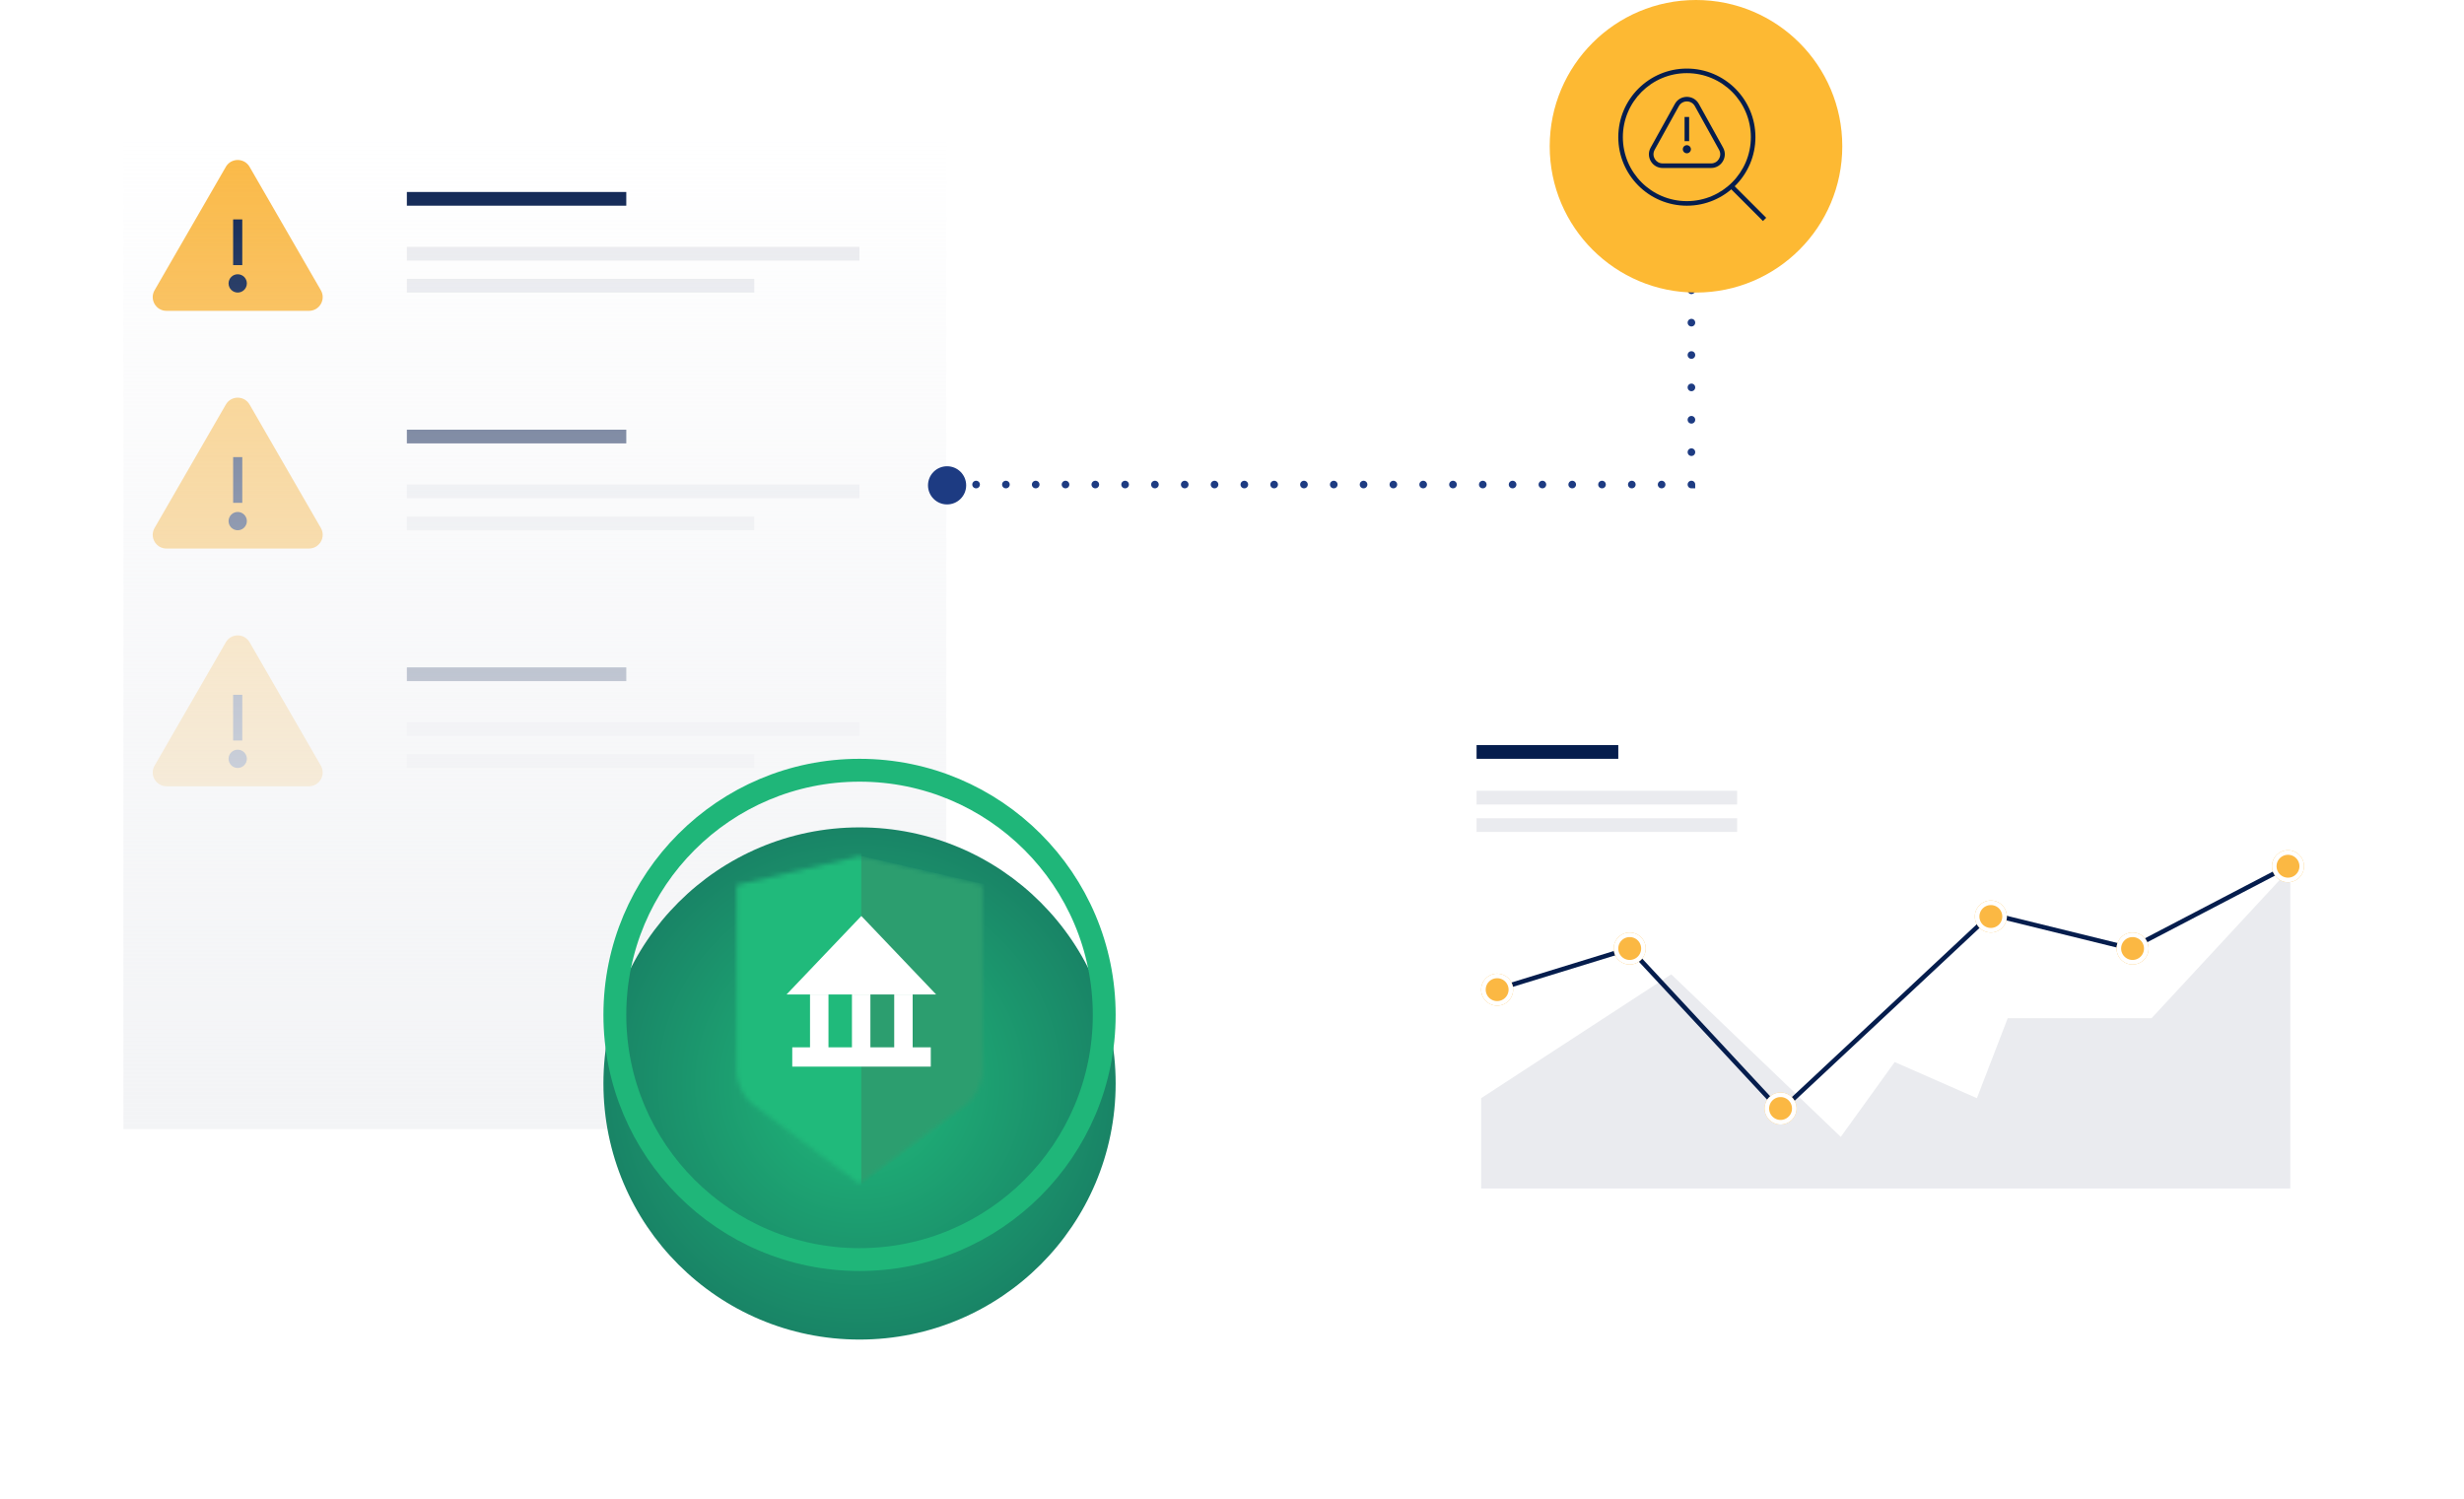 <svg width="539" height="328" viewBox="0 0 539 328" fill="none" xmlns="http://www.w3.org/2000/svg"><g opacity=".5" filter="url(#filter0_d)"><path d="M269.719 103.734l-144.249 64.85c-4.627 2.195-4.627 8.78 0 10.975l144.249 64.849c10.462 4.789 22.734 4.789 33.196 0l144.249-64.849c4.627-2.195 4.627-8.78 0-10.975l-144.249-64.85c-10.462-4.788-22.734-4.788-33.196 0z" fill="#fff"/></g><g filter="url(#filter1_d)"><path d="M269.719 65.163l-144.249 64.85c-4.627 2.195-4.627 8.779 0 10.974l144.249 64.85c10.462 4.789 22.734 4.789 33.196 0l144.249-64.85c4.627-2.195 4.627-8.779 0-10.974l-144.249-64.85c-10.462-4.789-22.734-4.789-33.196 0z" fill="#fff"/></g><g opacity=".5" filter="url(#filter2_d)"><path d="M269.719 26.592L125.47 91.442c-4.627 2.194-4.627 8.779 0 10.974l144.249 64.849c10.462 4.789 22.734 4.789 33.196 0l144.249-64.849c4.627-2.195 4.627-8.78 0-10.975l-144.249-64.85c-10.462-4.788-22.734-4.788-33.196 0z" fill="#fff"/></g><g filter="url(#filter3_d)"><path d="M27 31a3 3 0 013-3h174a3 3 0 013 3v44a3 3 0 01-3 3H30a3 3 0 01-3-3V31z" fill="#fff"/></g><path fill="#051D4D" d="M89 42h48v3H89z"/><path fill="#EAEBEF" d="M89 54h99v3H89zM89 61h76v3H89z"/><path d="M49.4 36.5c1.156-2 4.042-2 5.197 0l15.589 27c1.154 2-.29 4.5-2.599 4.5H36.412c-2.31 0-3.753-2.5-2.599-4.5l15.589-27z" fill="#FBB843"/><path fill="#051D4D" d="M50.999 48h2v10h-2z"/><circle cx="51.999" cy="62" r="2" fill="#051D4D"/><g opacity=".7"><g filter="url(#filter4_d)"><path d="M27 83a3 3 0 013-3h174a3 3 0 013 3v44a3 3 0 01-3 3H30a3 3 0 01-3-3V83z" fill="#fff"/></g><path fill="#051D4D" d="M89 94h48v3H89z"/><path fill="#EAEBEF" d="M89 106h99v3H89zM89 113h76v3H89z"/><path d="M49.402 88.5c1.155-2 4.041-2 5.196 0l15.588 27c1.155 2-.288 4.5-2.598 4.5H36.412c-2.31 0-3.753-2.5-2.599-4.5l15.589-27z" fill="#FBB843"/><path fill="#051D4D" d="M51 100h2v10h-2z"/><circle cx="52" cy="114" r="2" fill="#051D4D"/></g><g opacity=".5"><g filter="url(#filter5_d)"><path d="M27 135a3 3 0 013-3h174a3 3 0 013 3v44a3 3 0 01-3 3H30a3 3 0 01-3-3v-44z" fill="#fff"/></g><path fill="#051D4D" d="M89 146h48v3H89z"/><path fill="#EAEBEF" d="M89 158h99v3H89zM89 165h76v3H89z"/><path d="M49.4 140.5c1.156-2 4.042-2 5.197 0l15.589 27c1.154 2-.29 4.5-2.599 4.5H36.412c-2.31 0-3.753-2.5-2.599-4.5l15.589-27z" fill="#FBB843"/><path fill="#051D4D" d="M50.999 152h2v10h-2z"/><circle cx="51.999" cy="166" r="2" fill="#051D4D"/></g><path fill="url(#paint0_linear)" d="M27 28h180v219H27z"/><circle cx="207.175" cy="106.175" r="4.175" fill="#1D3B82"/><path fill-rule="evenodd" clip-rule="evenodd" d="M370 62.673c.457 0 .827.37.827.827v.006a.827.827 0 11-1.654 0V63.5c0-.457.37-.827.827-.827zm0 7.077c.457 0 .827.37.827.827v.012a.827.827 0 11-1.654 0v-.012c0-.456.37-.827.827-.827zm0 7.084c.457 0 .827.37.827.827v.012a.827.827 0 11-1.654 0v-.012c0-.457.37-.828.827-.828zm0 7.083c.457 0 .827.37.827.827v.012a.827.827 0 11-1.654 0v-.012c0-.457.37-.827.827-.827zM370 91c.457 0 .827.37.827.827v.012a.827.827 0 11-1.654 0v-.012c0-.456.37-.827.827-.827zm0 7.084c.457 0 .827.37.827.827v.012a.827.827 0 11-1.654 0v-.012c0-.457.37-.828.827-.828zm0 7.083c.457 0 .827.37.827.827v.833h-.832a.828.828 0 01-.61-1.386.825.825 0 01.615-.274zM206.173 106c0-.457.37-.827.827-.827h.006a.827.827 0 010 1.654H207a.827.827 0 01-.827-.827zm6.514 0c0-.457.371-.827.828-.827h.011a.827.827 0 010 1.654h-.011a.828.828 0 01-.828-.827zm6.52 0c0-.457.371-.827.828-.827h.011a.827.827 0 010 1.654h-.011a.828.828 0 01-.828-.827zm6.52 0c0-.457.371-.827.828-.827h.011a.827.827 0 010 1.654h-.011a.828.828 0 01-.828-.827zm6.52 0c0-.457.371-.827.828-.827h.011a.827.827 0 010 1.654h-.011a.828.828 0 01-.828-.827zm6.52 0c0-.457.371-.827.828-.827h.011a.827.827 0 010 1.654h-.011a.828.828 0 01-.828-.827zm6.52 0c0-.457.371-.827.828-.827h.011a.827.827 0 010 1.654h-.011a.828.828 0 01-.828-.827zm6.52 0c0-.457.371-.827.828-.827h.011a.827.827 0 010 1.654h-.011a.828.828 0 01-.828-.827zm6.52 0c0-.457.371-.827.828-.827h.011a.827.827 0 010 1.654h-.011a.828.828 0 01-.828-.827zm6.52 0c0-.457.371-.827.828-.827h.011a.827.827 0 010 1.654h-.011a.828.828 0 01-.828-.827zm6.52 0c0-.457.371-.827.828-.827h.011a.827.827 0 010 1.654h-.011a.828.828 0 01-.828-.827zm6.52 0c0-.457.371-.827.828-.827h.011a.827.827 0 010 1.654h-.011a.828.828 0 01-.828-.827zm6.52 0c0-.457.371-.827.828-.827h.011a.827.827 0 010 1.654h-.011a.828.828 0 01-.828-.827zm6.52 0c0-.457.371-.827.828-.827h.011a.827.827 0 010 1.654h-.011a.828.828 0 01-.828-.827zm6.52 0c0-.457.371-.827.828-.827h.011a.827.827 0 010 1.654h-.011a.828.828 0 01-.828-.827zm6.52 0c0-.457.371-.827.828-.827h.011a.827.827 0 010 1.654h-.011a.828.828 0 01-.828-.827zm6.52 0c0-.457.371-.827.828-.827h.011a.827.827 0 010 1.654h-.011a.828.828 0 01-.828-.827zm6.52 0c0-.457.371-.827.828-.827h.011a.827.827 0 010 1.654h-.011a.828.828 0 01-.828-.827zm6.52 0c0-.457.371-.827.828-.827h.011a.827.827 0 010 1.654h-.011a.828.828 0 01-.828-.827zm6.52 0c0-.457.371-.827.828-.827h.011a.827.827 0 010 1.654h-.011a.828.828 0 01-.828-.827zm6.52 0c0-.457.371-.827.828-.827h.011a.827.827 0 010 1.654h-.011a.828.828 0 01-.828-.827zm6.52 0c0-.457.371-.827.828-.827h.011a.827.827 0 010 1.654h-.011a.828.828 0 01-.828-.827zm6.52 0c0-.457.371-.827.828-.827h.011a.827.827 0 010 1.654h-.011a.828.828 0 01-.828-.827zm6.52 0c0-.457.371-.827.828-.827h.011a.827.827 0 110 1.654h-.011a.828.828 0 01-.828-.827zm6.52 0c0-.457.371-.827.828-.827h.011a.827.827 0 110 1.654h-.011a.828.828 0 01-.828-.827z" fill="#1D3B82"/><circle cx="371" cy="32" r="32" fill="#FDB933"/><path fill-rule="evenodd" clip-rule="evenodd" d="M376.049 32.78l-5.3-9.561c-.761-1.374-2.737-1.374-3.498 0l-5.3 9.561c-.739 1.334.226 2.97 1.75 2.97H374.3c1.524 0 2.488-1.636 1.749-2.97zm-4.425-10.046c-1.142-2.06-4.106-2.06-5.248 0l-5.299 9.562c-1.109 2 .337 4.454 2.624 4.454H374.3c2.286 0 3.732-2.455 2.624-4.454l-5.3-9.562z" fill="#051D4D"/><path fill-rule="evenodd" clip-rule="evenodd" d="M368.5 30.882v-5.294h1v5.294h-1z" fill="#051D4D"/><path d="M369.882 32.647a.882.882 0 11-1.764 0 .882.882 0 011.764 0z" fill="#051D4D"/><path fill-rule="evenodd" clip-rule="evenodd" d="M369 44c7.732 0 14-6.268 14-14s-6.268-14-14-14-14 6.268-14 14 6.268 14 14 14zm0 1c8.284 0 15-6.716 15-15 0-8.284-6.716-15-15-15-8.284 0-15 6.716-15 15 0 8.284 6.716 15 15 15z" fill="#051D4D"/><path fill-rule="evenodd" clip-rule="evenodd" d="M385.646 48.353l-7-7 .708-.707 7 7-.708.707z" fill="#051D4D"/><g filter="url(#filter6_d)"><rect x="313" y="146" width="199" height="125" rx="3" fill="#fff"/></g><path fill="#051D4D" d="M323 163h31v3h-31z"/><path fill="#EAEBEF" d="M323 173h57v3h-57zM323 179h57v3h-57zM365.581 213.145L324 240.242V260h177v-70l-30.343 32.742H439.19l-6.742 17.5-17.981-7.903-11.8 16.371-37.086-35.565z"/><path fill-rule="evenodd" clip-rule="evenodd" d="M465.936 206.969l34.333-17.912.462.886-34.667 18.088-30.42-7.481-46.169 43.158-33.128-35.638-25.7 7.908-.294-.956 26.3-8.092 32.872 35.362 45.831-42.842 30.58 7.519z" fill="#051D4D"/><path d="M360 207.5a3.5 3.5 0 11-7 0 3.5 3.5 0 017 0z" fill="#FBB843"/><path fill-rule="evenodd" clip-rule="evenodd" d="M356.5 210a2.5 2.5 0 100-5 2.5 2.5 0 000 5zm0 1a3.5 3.5 0 100-7 3.5 3.5 0 000 7z" fill="#fff"/><path d="M331 216.5a3.5 3.5 0 11-7 0 3.5 3.5 0 017 0z" fill="#FBB843"/><path fill-rule="evenodd" clip-rule="evenodd" d="M327.5 219a2.5 2.5 0 100-5 2.5 2.5 0 000 5zm0 1a3.5 3.5 0 100-7 3.5 3.5 0 000 7z" fill="#fff"/><path d="M393 242.5a3.5 3.5 0 11-7 0 3.5 3.5 0 017 0z" fill="#FBB843"/><path fill-rule="evenodd" clip-rule="evenodd" d="M389.5 245a2.5 2.5 0 100-5 2.5 2.5 0 000 5zm0 1a3.5 3.5 0 100-7 3.5 3.5 0 000 7z" fill="#fff"/><path d="M439 200.5a3.5 3.5 0 11-7 0 3.5 3.5 0 017 0z" fill="#FBB843"/><path fill-rule="evenodd" clip-rule="evenodd" d="M435.5 203a2.5 2.5 0 100-5 2.5 2.5 0 000 5zm0 1a3.5 3.5 0 100-7 3.5 3.5 0 000 7z" fill="#fff"/><path d="M504 189.5a3.5 3.5 0 11-7 0 3.5 3.5 0 017 0z" fill="#FBB843"/><path fill-rule="evenodd" clip-rule="evenodd" d="M500.5 192a2.5 2.5 0 100-5 2.5 2.5 0 000 5zm0 1a3.5 3.5 0 100-7 3.5 3.5 0 000 7z" fill="#fff"/><path d="M470 207.5a3.5 3.5 0 11-7 0 3.5 3.5 0 017 0z" fill="#FBB843"/><path fill-rule="evenodd" clip-rule="evenodd" d="M466.5 210a2.5 2.5 0 100-5 2.5 2.5 0 000 5zm0 1a3.5 3.5 0 100-7 3.5 3.5 0 000 7z" fill="#fff"/><g filter="url(#filter7_d)"><circle cx="188.024" cy="222.024" r="56.024" transform="rotate(-90 188.024 222.024)" fill="url(#paint1_angular)"/></g><circle cx="188.024" cy="222.024" r="53.524" transform="rotate(-90 188.024 222.024)" stroke="#1FB679" stroke-width="5"/><mask id="a" maskUnits="userSpaceOnUse" x="161" y="187" width="54" height="72"><path d="M161.132 193.617l26.892-6.328 26.891 6.328v40.327a9.998 9.998 0 01-4.025 8.018L188.024 259l-22.866-17.038a10 10 0 01-4.026-8.018v-40.327z" fill="#C4C4C4"/></mask><g mask="url(#a)"><path d="M161.132 193.617l27.452-6.328 27.452 6.328v40.265a10 10 0 01-4.105 8.077L188.584 259l-23.347-17.041a10 10 0 01-4.105-8.077v-40.265z" fill="#2C9E6F"/><path fill="#20BA7B" d="M141.489 179.874h46.925v91.09h-46.925z"/></g><path d="M172.057 217.555l16.362-17.17 16.362 17.17h-32.724z" fill="#fff"/><path d="M181.229 217.554h-4.036v11.631h4.036v-11.631zM199.645 217.553h-4.036v11.632h4.036v-11.632zM190.398 217.554h-4.035v11.631h4.035v-11.631z" fill="#fff"/><path d="M203.609 229.117h-30.302v4.223h30.302v-4.223z" fill="#fff"/><defs><filter id="filter0_d" x="95.921" y="78.806" width="380.792" height="200.015" filterUnits="userSpaceOnUse" color-interpolation-filters="sRGB"><feFlood flood-opacity="0" result="BackgroundImageFix"/><feColorMatrix in="SourceAlpha" values="0 0 0 0 0 0 0 0 0 0 0 0 0 0 0 0 0 0 127 0"/><feOffset dy="4.742"/><feGaussianBlur stdDeviation="13.039"/><feColorMatrix values="0 0 0 0 0.467 0 0 0 0 0.49 0 0 0 0 0.583 0 0 0 0.19 0"/><feBlend in2="BackgroundImageFix" result="effect1_dropShadow"/><feBlend in="SourceGraphic" in2="effect1_dropShadow" result="shape"/></filter><filter id="filter1_d" x="95.921" y="40.234" width="380.792" height="200.015" filterUnits="userSpaceOnUse" color-interpolation-filters="sRGB"><feFlood flood-opacity="0" result="BackgroundImageFix"/><feColorMatrix in="SourceAlpha" values="0 0 0 0 0 0 0 0 0 0 0 0 0 0 0 0 0 0 127 0"/><feOffset dy="4.742"/><feGaussianBlur stdDeviation="13.039"/><feColorMatrix values="0 0 0 0 0.467 0 0 0 0 0.49 0 0 0 0 0.583 0 0 0 0.19 0"/><feBlend in2="BackgroundImageFix" result="effect1_dropShadow"/><feBlend in="SourceGraphic" in2="effect1_dropShadow" result="shape"/></filter><filter id="filter2_d" x="95.921" y="1.663" width="380.792" height="200.015" filterUnits="userSpaceOnUse" color-interpolation-filters="sRGB"><feFlood flood-opacity="0" result="BackgroundImageFix"/><feColorMatrix in="SourceAlpha" values="0 0 0 0 0 0 0 0 0 0 0 0 0 0 0 0 0 0 127 0"/><feOffset dy="4.742"/><feGaussianBlur stdDeviation="13.039"/><feColorMatrix values="0 0 0 0 0.467 0 0 0 0 0.49 0 0 0 0 0.583 0 0 0 0.19 0"/><feBlend in2="BackgroundImageFix" result="effect1_dropShadow"/><feBlend in="SourceGraphic" in2="effect1_dropShadow" result="shape"/></filter><filter id="filter3_d" x=".921" y="6.663" width="232.158" height="102.158" filterUnits="userSpaceOnUse" color-interpolation-filters="sRGB"><feFlood flood-opacity="0" result="BackgroundImageFix"/><feColorMatrix in="SourceAlpha" values="0 0 0 0 0 0 0 0 0 0 0 0 0 0 0 0 0 0 127 0"/><feOffset dy="4.742"/><feGaussianBlur stdDeviation="13.039"/><feColorMatrix values="0 0 0 0 0.467 0 0 0 0 0.49 0 0 0 0 0.583 0 0 0 0.19 0"/><feBlend in2="BackgroundImageFix" result="effect1_dropShadow"/><feBlend in="SourceGraphic" in2="effect1_dropShadow" result="shape"/></filter><filter id="filter4_d" x=".921" y="58.663" width="232.158" height="102.158" filterUnits="userSpaceOnUse" color-interpolation-filters="sRGB"><feFlood flood-opacity="0" result="BackgroundImageFix"/><feColorMatrix in="SourceAlpha" values="0 0 0 0 0 0 0 0 0 0 0 0 0 0 0 0 0 0 127 0"/><feOffset dy="4.742"/><feGaussianBlur stdDeviation="13.039"/><feColorMatrix values="0 0 0 0 0.467 0 0 0 0 0.49 0 0 0 0 0.583 0 0 0 0.19 0"/><feBlend in2="BackgroundImageFix" result="effect1_dropShadow"/><feBlend in="SourceGraphic" in2="effect1_dropShadow" result="shape"/></filter><filter id="filter5_d" x=".921" y="110.663" width="232.158" height="102.158" filterUnits="userSpaceOnUse" color-interpolation-filters="sRGB"><feFlood flood-opacity="0" result="BackgroundImageFix"/><feColorMatrix in="SourceAlpha" values="0 0 0 0 0 0 0 0 0 0 0 0 0 0 0 0 0 0 127 0"/><feOffset dy="4.742"/><feGaussianBlur stdDeviation="13.039"/><feColorMatrix values="0 0 0 0 0.467 0 0 0 0 0.49 0 0 0 0 0.583 0 0 0 0.19 0"/><feBlend in2="BackgroundImageFix" result="effect1_dropShadow"/><feBlend in="SourceGraphic" in2="effect1_dropShadow" result="shape"/></filter><filter id="filter6_d" x="286.921" y="124.663" width="251.158" height="177.158" filterUnits="userSpaceOnUse" color-interpolation-filters="sRGB"><feFlood flood-opacity="0" result="BackgroundImageFix"/><feColorMatrix in="SourceAlpha" values="0 0 0 0 0 0 0 0 0 0 0 0 0 0 0 0 0 0 127 0"/><feOffset dy="4.742"/><feGaussianBlur stdDeviation="13.039"/><feColorMatrix values="0 0 0 0 0.467 0 0 0 0 0.49 0 0 0 0 0.583 0 0 0 0.19 0"/><feBlend in2="BackgroundImageFix" result="effect1_dropShadow"/><feBlend in="SourceGraphic" in2="effect1_dropShadow" result="shape"/></filter><filter id="filter7_d" x="98" y="147" width="180.048" height="180.048" filterUnits="userSpaceOnUse" color-interpolation-filters="sRGB"><feFlood flood-opacity="0" result="BackgroundImageFix"/><feColorMatrix in="SourceAlpha" values="0 0 0 0 0 0 0 0 0 0 0 0 0 0 0 0 0 0 127 0"/><feOffset dy="15"/><feGaussianBlur stdDeviation="17"/><feColorMatrix values="0 0 0 0 0.088 0 0 0 0 0.063 0 0 0 0 0.158 0 0 0 0.25 0"/><feBlend in2="BackgroundImageFix" result="effect1_dropShadow"/><feBlend in="SourceGraphic" in2="effect1_dropShadow" result="shape"/></filter><radialGradient id="paint1_angular" cx="0" cy="0" r="1" gradientUnits="userSpaceOnUse" gradientTransform="rotate(90 -17 205.024) scale(56.024)"><stop stop-color="#20BA7B"/><stop offset="1" stop-color="#198466"/></radialGradient><linearGradient id="paint0_linear" x1="117" y1="28" x2="117" y2="247" gradientUnits="userSpaceOnUse"><stop stop-color="#F0F1F4" stop-opacity="0"/><stop offset="1" stop-color="#F3F4F6"/></linearGradient></defs></svg>